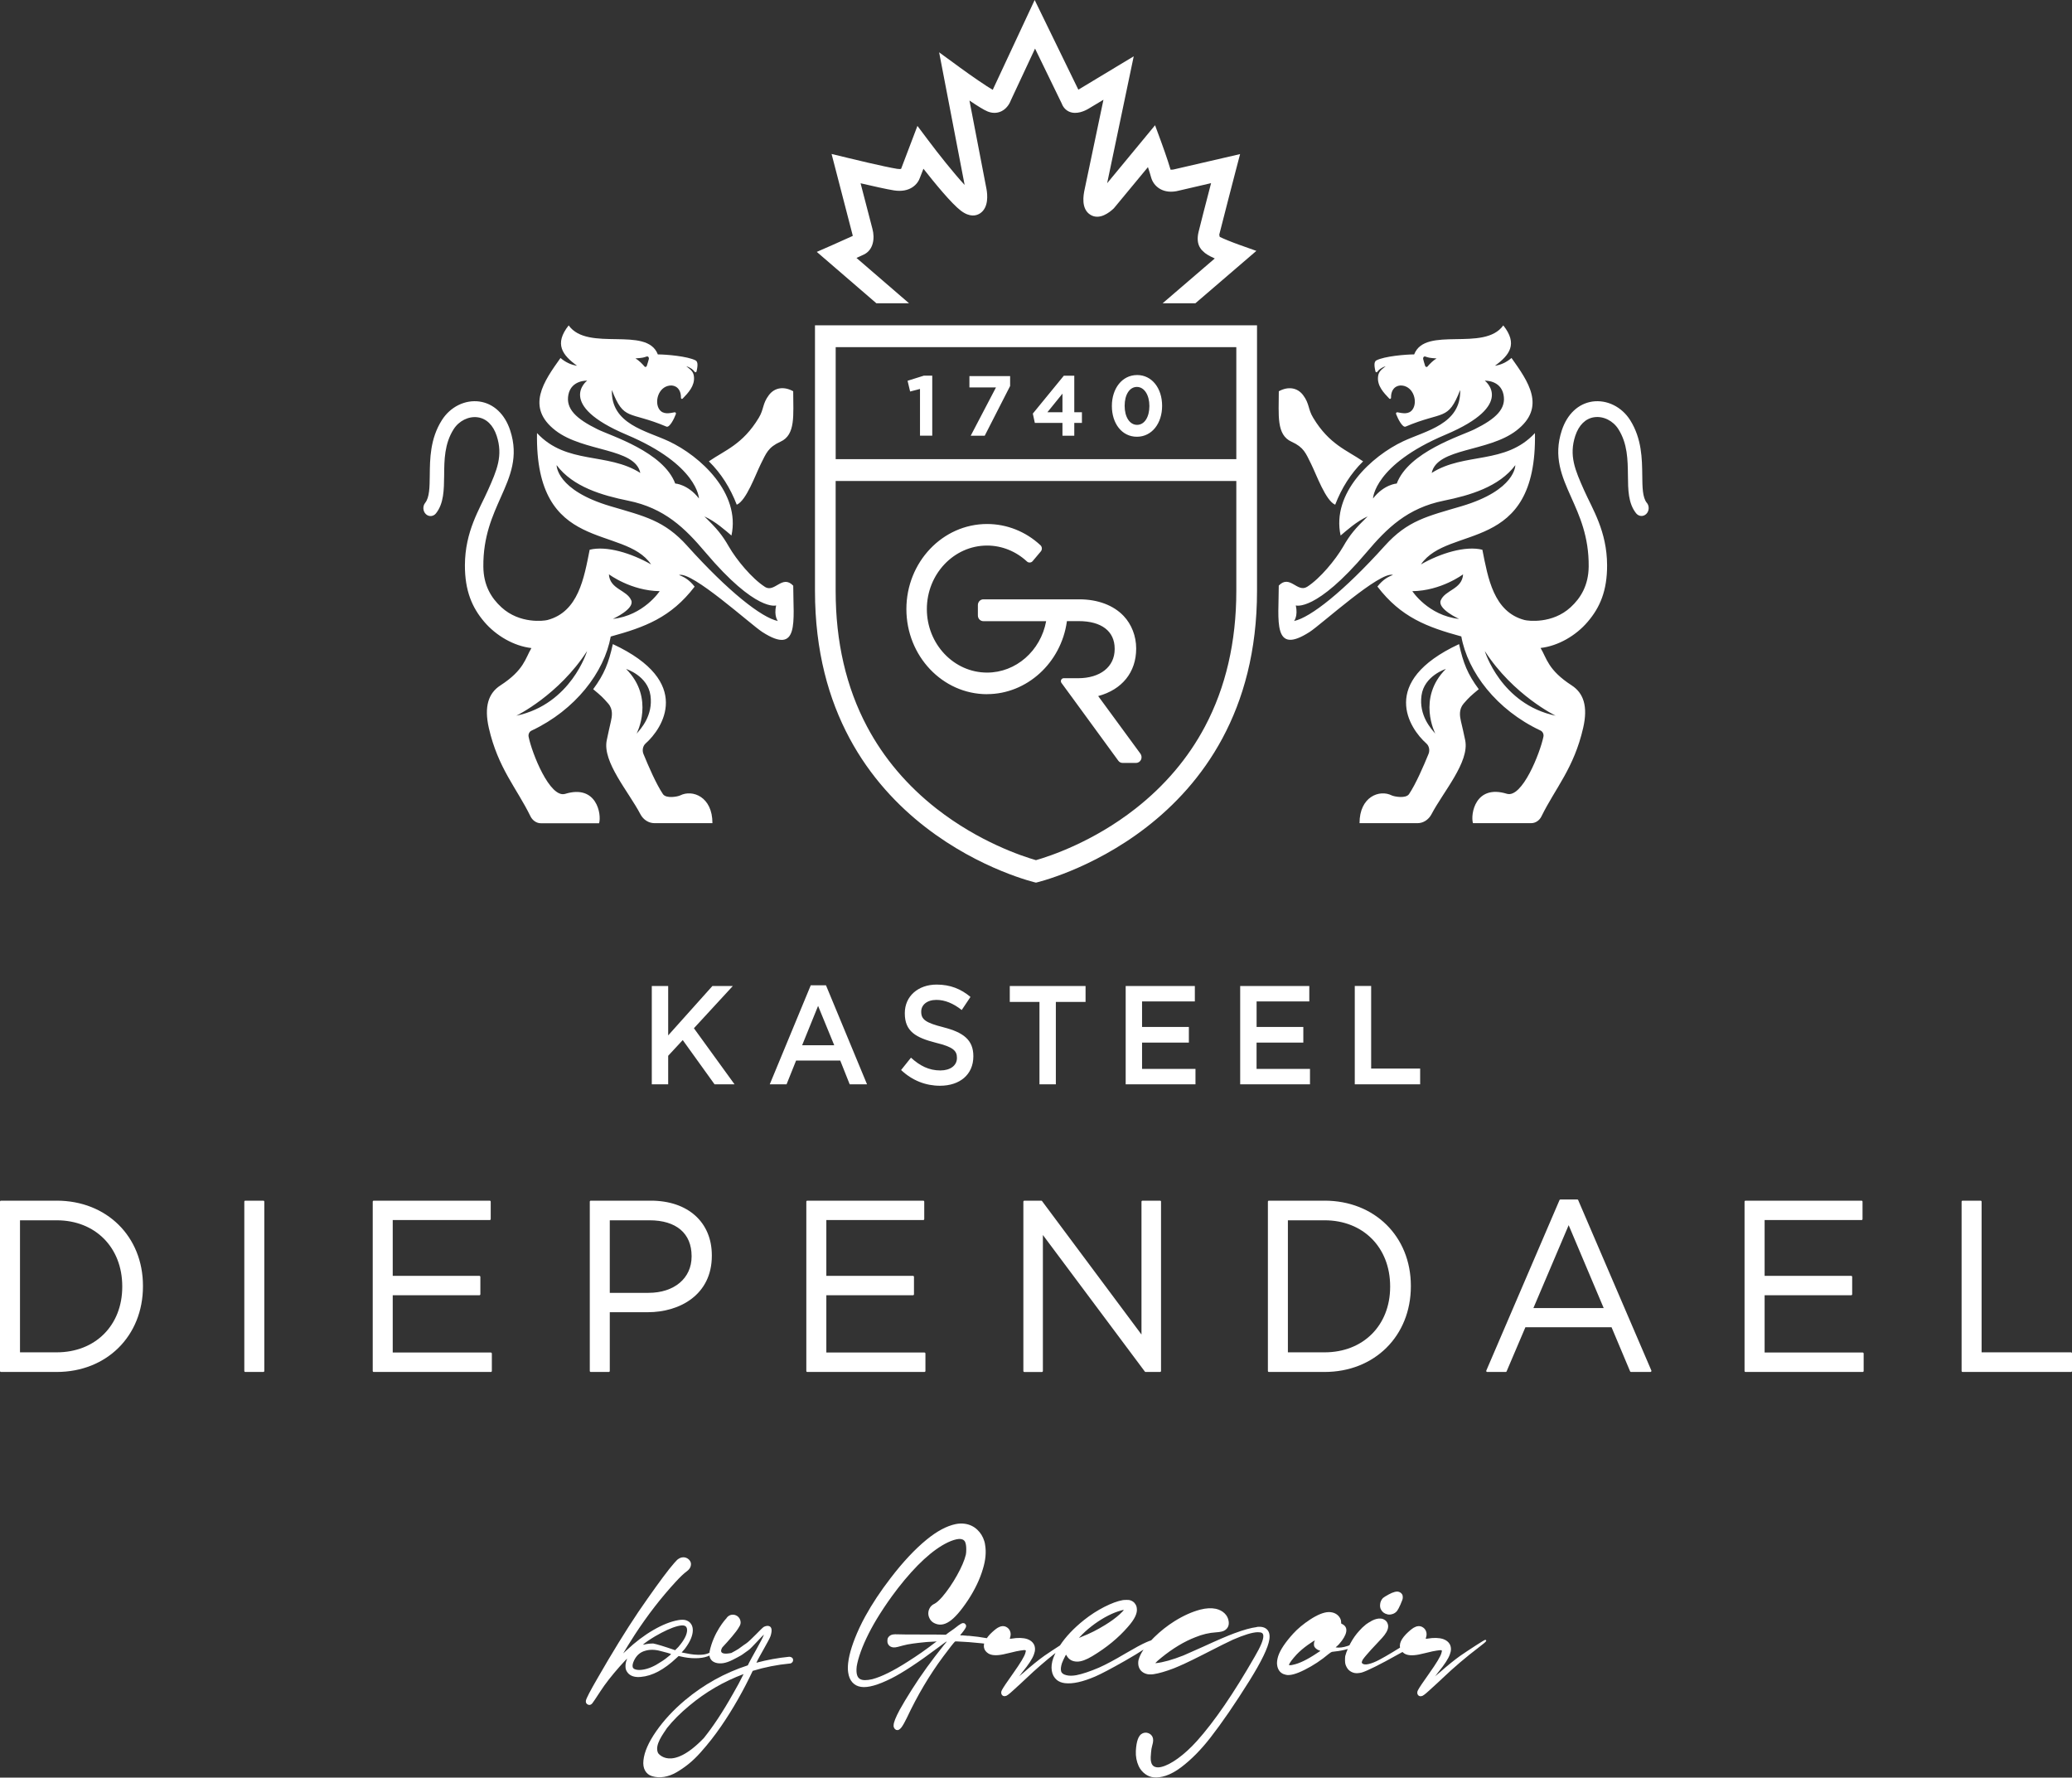 <svg xmlns="http://www.w3.org/2000/svg" id="uuid-b0e6201c-2d04-47fe-9111-89451a0bc14d" width="786.59" height="674.74" viewBox="0 0 786.59 674.74"><rect x="0" y="0" width="786.59" height="674.74" fill="#333333" stroke="none"/><defs><style>.uuid-1ad20955-4eb4-4acd-ab7c-0f269dbae964{fill:#fff;}</style></defs><path class="uuid-1ad20955-4eb4-4acd-ab7c-0f269dbae964" d="M564.16,622.61c-.08-.1-.19-.15-.35-.15s-1.31.69-3.47,2.08c-2.16,1.39-4.13,2.7-5.93,3.93-2.31,1.64-5.01,3.83-8.09,6.55-.51.41-.95.77-1.31,1.08l-.23.23.23-.31c.05-.05.41-.51,1.08-1.39,2.31-2.82,3.75-5.03,4.31-6.63.56-1.44.56-2.72,0-3.85-.51-.92-1.36-1.59-2.54-2-1.59-.51-3.6-.56-6.01-.15-.36.05-.55.07-.58.04-.03-.02.01-.22.12-.58.26-.82.24-1.59-.04-2.31-.28-.72-.78-1.26-1.5-1.62-.93-.46-1.98-.36-3.16.31-.82.51-1.8,1.33-2.93,2.46-1.23,1.29-1.98,2.47-2.23,3.54-.13.57-.14,1.09-.05,1.57-.91.56-1.85,1.14-2.84,1.74-1.77,1.08-3.43,2.03-4.97,2.85-1.54.82-2.94,1.38-4.2,1.66-1.26.28-2.09.12-2.5-.5,0-.2.04-.42.12-.65s.2-.47.39-.73c.18-.26.33-.46.46-.62.13-.15.31-.37.54-.65.23-.28.4-.47.5-.58.72-.87,2.08-2.36,4.08-4.47,1.33-1.39,2.18-2.34,2.54-2.85,1.13-1.49,1.57-2.8,1.31-3.93-.21-.98-.8-1.67-1.77-2.08-.31-.15-.69-.23-1.16-.23-.93-.05-1.95.21-3.08.77-.31.15-.77.42-1.39.81-.62.39-.98.63-1.08.73,0,.05-.08.13-.23.23-.67.51-1.41,1.23-2.23,2.16-1.23,1.33-2.34,2.9-3.31,4.7-.14.26-.26.51-.39.76-.26.09-.52.19-.8.28-1.62.54-3.1.71-4.43.5.36-.31.64-.56.85-.77.21-.2.36-.36.46-.46,1.54-1.75,2.44-3.29,2.7-4.62.26-1.39-.26-2.39-1.54-3.01l-.38-.23v-.46c0-.92-.39-1.77-1.16-2.54-.31-.31-.67-.56-1.08-.77-.72-.36-1.54-.54-2.47-.54-1.9.05-4.26,1-7.09,2.85-2.57,1.69-4.7,3.47-6.39,5.32-3.03,3.34-4.93,6.19-5.7,8.55-.31.98-.46,1.9-.46,2.77.05.98.26,1.77.62,2.39.56,1.03,1.49,1.67,2.77,1.93,1.54.36,3.93-.28,7.17-1.93,3.18-1.59,6.21-3.59,9.09-6.01.67-.51,1.08-.77,1.23-.77.2,0,.59-.05,1.16-.15,1.66-.16,3.26-.48,4.81-.93-.42.96-.74,1.86-.95,2.7-.05.36-.08.9-.08,1.62s.08,1.28.23,1.69c.26.72.62,1.34,1.08,1.85.62.62,1.36,1.03,2.24,1.23.77.15,1.69.1,2.77-.15,1.03-.31,2.71-1.04,5.05-2.2,2.34-1.16,5.43-2.81,9.28-4.97.41-.22.8-.44,1.17-.64.2.2.42.39.68.56,1.18.77,3.05.9,5.62.39.46-.1,1.36-.31,2.7-.62,1.8-.46,3.11-.74,3.93-.85,1.13-.2,1.77-.23,1.93-.08.15.05.13.39-.08,1-.31,1.23-1.85,3.8-4.62,7.7-2.41,3.39-3.83,5.5-4.24,6.32-.21.36-.31.69-.31,1s.06.56.19.77c.13.2.28.36.46.46.18.1.4.15.65.15.15-.05.28-.08.39-.08s.24-.05.42-.15c.18-.1.36-.22.54-.35.18-.13.42-.32.73-.58.31-.26.63-.54.96-.85.33-.31.78-.72,1.35-1.23.56-.51,1.14-1.04,1.73-1.58.59-.54,1.35-1.25,2.27-2.12,4.26-4.06,8.86-7.96,13.79-11.71,1.7-1.28,2.57-2.03,2.62-2.24.1-.15.11-.28.04-.39ZM500.03,627.46c-3.75,2.52-6.83,4-9.24,4.47-.36.1-.7.15-1,.15-.26,0-.4-.01-.42-.04-.03-.02-.04-.06-.04-.12.26-.77,1.23-2.08,2.93-3.93,1.18-1.23,2.59-2.44,4.24-3.62,1.64-1.13,2.51-1.7,2.62-1.7.05,0,.01.13-.12.39-.13.26-.19.61-.19,1.04s.05.73.15.89c.31.62.9,1.1,1.77,1.46.36.1.53.18.5.23-.03.05-.42.31-1.19.77Z"></path><path class="uuid-1ad20955-4eb4-4acd-ab7c-0f269dbae964" d="M526.61,612.75c.51.15,1.08.15,1.7,0,.87-.2,1.57-.64,2.08-1.31.31-.41.72-1.18,1.23-2.31.21-.51.44-1.08.69-1.69.15-.31.23-.67.23-1.08s-.05-.74-.15-1c-.26-.51-.67-.87-1.23-1.08-.87-.36-2.23-.02-4.08,1-1.03.57-1.72,1-2.08,1.31-.67.72-1.03,1.57-1.08,2.54-.05.67.05,1.26.31,1.77.51.98,1.31,1.59,2.39,1.85Z"></path><path class="uuid-1ad20955-4eb4-4acd-ab7c-0f269dbae964" d="M477.15,617.6c-2.16.26-5.03,1.05-8.63,2.39-2.52.93-6.45,2.62-11.79,5.08-3.65,1.64-6.14,2.75-7.47,3.31-4.16,1.64-7.65,2.62-10.48,2.93l-.15-.08c.46-.51,1.21-1.18,2.24-2,4.36-3.54,8.68-6.14,12.94-7.78,2.62-1.08,5.24-1.69,7.86-1.85,1.59-.1,2.7-.36,3.31-.77,1.18-.77,1.67-1.9,1.46-3.39-.15-1.18-.67-2.19-1.54-3.04-.87-.85-1.98-1.42-3.31-1.73-1.75-.36-3.73-.26-5.93.31-3.13.82-6.39,2.28-9.78,4.39-2.77,1.75-5.34,3.77-7.7,6.09-.41.4-.8.8-1.16,1.19-.45.13-1.07.36-1.92.74-1.65.72-4.26,2.13-7.86,4.24-4.16,2.47-7.52,4.26-10.09,5.39-3.39,1.44-6.24,2.39-8.55,2.85-1.49.26-2.75.26-3.77,0-1.13-.26-1.8-.76-2-1.5-.2-.74-.1-1.76.31-3.04.31-.82.74-1.77,1.31-2.85l.23-.39.23.31c.82,1.54,2.18,2.31,4.08,2.31,1.49,0,3.39-.69,5.7-2.08,5.39-3.24,9.89-6.93,13.48-11.09,2.57-2.88,3.7-5.24,3.39-7.09-.05-.56-.23-1.08-.54-1.54-.46-.77-1.18-1.28-2.16-1.54-.21-.05-.6-.08-1.19-.08s-1.07.03-1.43.08c-2,.36-4.34,1.22-7.01,2.58-2.67,1.36-5.24,3.02-7.7,4.97-3.96,3.17-6.99,6.39-9.13,9.65-2.14,1.38-4.11,2.68-5.89,3.9-2.31,1.64-5.01,3.83-8.09,6.55-.52.41-.95.77-1.31,1.08l-.23.23.23-.31c.05-.05.41-.51,1.08-1.39,2.31-2.82,3.75-5.03,4.31-6.63.56-1.44.56-2.72,0-3.85-.51-.92-1.36-1.59-2.54-2-1.59-.51-3.6-.56-6.01-.15-.36.05-.55.07-.58.04-.03-.02.01-.22.12-.58.26-.82.24-1.59-.04-2.31-.28-.72-.78-1.26-1.5-1.62-.92-.46-1.98-.36-3.16.31-.82.51-1.8,1.33-2.93,2.46-.5.53-.9,1.03-1.24,1.52-.1-.02-.19-.04-.3-.05-1.95-.36-4.11-.64-6.47-.85h-.69c-.1-.05-.36-.08-.77-.08-.46-.05-.76-.08-.89-.08h-.58c-.26,0-.39-.02-.39-.08,0-.05.2-.31.62-.77,1.08-1.33,1.62-2.21,1.62-2.62,0-.26-.05-.46-.15-.62-.41-.62-.98-.74-1.69-.39-.21.1-.57.33-1.08.69-.52.41-1.08.85-1.7,1.31-.62.41-1.31.9-2.08,1.46l-1,.77h-.31c-.21-.05-3.03-.08-8.47-.08s-8.66-.02-9.63-.08c-1.18-.05-2,.05-2.47.31-.51.26-.9.64-1.16,1.16-.1.26-.15.6-.15,1.04s.05.76.15.96c.21.51.54.9,1,1.16.67.41,1.59.46,2.77.15,1.49-.41,2.72-.72,3.7-.93,1.44-.26,2.88-.46,4.31-.62,2.11-.26,4.03-.41,5.78-.46l1-.08-.54.39c-3.39,2.62-6.88,5.06-10.48,7.32-5.45,3.49-9.91,5.7-13.41,6.63-2.21.51-3.77.49-4.7-.08-.52-.31-.87-.8-1.08-1.46-.26-.82-.31-1.93-.15-3.31.26-1.59.77-3.45,1.54-5.59.77-2.13,1.77-4.42,3-6.86s2.65-4.92,4.24-7.43c2.05-3.23,4.11-6.19,6.16-8.86.26-.31.49-.62.69-.92,6.88-8.83,13.2-14.64,18.95-17.41,1.64-.77,3.05-1.21,4.24-1.31,1.13-.05,1.9.31,2.31,1.08.31.67.46,1.62.46,2.85,0,.82-.05,1.49-.15,2-.51,2.16-1.63,4.78-3.35,7.86-1.72,3.08-3.58,5.8-5.59,8.17-1.23,1.39-2.21,2.26-2.93,2.62-.93.41-1.59,1.05-2,1.93-.26.57-.39,1.16-.39,1.77s.15,1.23.46,1.85c.36.77.93,1.36,1.7,1.77,1.85.98,3.77.8,5.78-.54,2-1.28,4.39-4.01,7.16-8.17,2.62-4.01,4.49-7.93,5.62-11.79,1.03-3.34,1.31-6.37.85-9.09-.05-.46-.15-.95-.31-1.46-.51-1.7-1.39-3.13-2.62-4.31-1.34-1.28-2.95-2.05-4.85-2.31-1.13-.15-2.28-.1-3.47.15-3.39.72-7.04,2.67-10.94,5.86-4.47,3.65-9.04,8.53-13.71,14.64-3.8,4.93-6.98,9.73-9.55,14.4-.77,1.39-1.54,2.9-2.31,4.54-2.41,5.24-3.83,9.66-4.24,13.25-.15,1.39-.15,2.57,0,3.54.21,1.59.73,2.86,1.58,3.81.85.95,1.94,1.53,3.28,1.73,2.62.41,6.47-.67,11.56-3.23,4.31-2.16,10.27-6.09,17.87-11.79,2.05-1.54,3.11-2.3,3.16-2.27.05.03-.33.53-1.16,1.5-4.62,5.75-8.66,11.35-12.1,16.79-1.95,3.08-3.49,5.65-4.62,7.7-1.54,2.88-2.31,4.83-2.31,5.86-.05.36,0,.67.15.92.15.36.41.64.77.85.2.05.41.08.62.08.46-.05.95-.41,1.47-1.08.56-.77,1.23-1.95,2-3.54,4.01-8.53,8.6-16.28,13.79-23.27,2.41-3.23,3.9-5.13,4.47-5.7.05-.05.24-.08.58-.08s.81.03,1.43.08c1.74.05,4.39.26,7.93.62.4.04.78.08,1.15.12-.34,1.57.17,2.82,1.55,3.73,1.18.77,3.06.9,5.62.39.46-.1,1.36-.31,2.7-.62,1.8-.46,3.11-.74,3.93-.85,1.13-.2,1.77-.23,1.93-.08.15.05.13.39-.08,1-.31,1.23-1.85,3.8-4.62,7.7-2.41,3.39-3.83,5.5-4.24,6.32-.21.36-.31.69-.31,1s.07.56.19.77c.13.2.28.36.46.46.18.1.4.15.65.15.15-.05.28-.08.39-.08s.24-.05.42-.15c.18-.1.36-.22.54-.35.18-.13.42-.32.73-.58.31-.26.63-.54.96-.85.33-.31.78-.72,1.35-1.23.56-.51,1.14-1.04,1.73-1.58.59-.54,1.35-1.25,2.27-2.12,3.42-3.26,7.07-6.41,10.92-9.47-.31.64-.59,1.28-.83,1.92-.62,1.75-.81,3.35-.58,4.81.23,1.46.86,2.63,1.89,3.51.82.67,1.85,1.08,3.08,1.23,2.93.36,6.78-.49,11.55-2.54,2.26-.98,6.01-2.95,11.25-5.93,2.97-1.69,5.31-3.11,7.06-4.27-.94,1.4-1.57,2.72-1.9,3.96-.15.77-.15,1.51,0,2.23.36,1.49,1.31,2.49,2.85,3,.77.26,1.72.31,2.85.15,2.05-.31,4.62-1.05,7.7-2.23,2.47-.98,5.83-2.54,10.09-4.7,7.04-3.6,11.14-5.65,12.33-6.16,4.26-1.85,7.4-2.8,9.4-2.85.77,0,1.31.09,1.62.27.31.18.49.53.54,1.04.1,1.44-.98,4.08-3.24,7.93-8.01,13.97-15.33,24.65-21.96,32.05-2.41,2.67-4.83,4.88-7.24,6.63-2.41,1.74-4.52,2.82-6.32,3.23-.87.21-1.62.21-2.24,0-.92-.26-1.49-1.03-1.69-2.31-.1-.87-.08-1.98.08-3.31.05-.82.2-1.7.46-2.62.41-1.34.44-2.39.08-3.16-.36-.72-.91-1.21-1.66-1.46-.74-.26-1.48-.21-2.2.15-1.44.67-2.26,2.88-2.46,6.63-.1,2.05.26,3.98,1.08,5.78.56,1.18,1.36,2.16,2.39,2.93,1.03.77,2.13,1.2,3.31,1.31,1.33.15,2.88-.05,4.62-.62,1.85-.62,3.8-1.7,5.85-3.24,3.8-2.88,7.5-6.63,11.09-11.25,4.36-5.6,9.3-12.79,14.79-21.57,4.57-7.34,7.09-12.56,7.55-15.64.26-1.7-.04-2.97-.89-3.81s-2.14-1.17-3.89-.96ZM409.9,621.38c1.33-1.44,2.82-2.8,4.47-4.08,1.64-1.28,3.34-2.41,5.08-3.39,1.75-.97,3.39-1.72,4.93-2.23,1.39-.46,2.13-.64,2.23-.54.05.05-.46.59-1.54,1.62-1.54,1.39-3.36,2.72-5.47,4.01-2.98,1.85-5.93,3.34-8.86,4.47-.1.05-.41.18-.92.39l-.23.08.31-.31Z"></path><path class="uuid-1ad20955-4eb4-4acd-ab7c-0f269dbae964" d="M300.56,629.18c-.13-.11-.27-.19-.42-.23-.15-.05-.32-.07-.5-.08-4.27.42-8.44,1.18-12.49,2.27,1.05-2.38,4.93-8.68,5.39-10.17.66-2.17.46-3.42-.6-3.74-.55-.17-1.2-.07-1.94.28-.74.36-5.06,5.21-6.8,6.36-1.15.72-2.13,1.56-2.82,2-.69.44-1.61.96-2.75,1.57-5.16,1.03-3.85-1.46-3.38-2.16,2.21-2.37,5.3-5.82,6.27-7.63.02-.04.02-.06.04-.09.35-.49.6-1.05.6-1.7,0-1.63-1.32-2.96-2.96-2.96-1.11,0-2.05.64-2.55,1.55h-.05s-4.67,4.99-6.24,12.51h.03c-.03.14-.03.26-.05.39-.41.2-.82.36-1.22.47-.85.23-1.85.33-3,.31-1.16-.02-2.17-.12-3.04-.27-.87-.15-1.98-.36-3.31-.62l1.16-1.31c.05-.1.13-.21.23-.31,1.9-2.57,2.85-4.85,2.85-6.86,0-1.18-.36-2.13-1.08-2.85-.41-.41-.95-.72-1.62-.93-.77-.2-1.72-.2-2.85,0-2.88.51-6.03,1.77-9.48,3.77-3.44,2-6.81,4.55-10.09,7.63l-1.31,1.23c.88-1.54,2.34-3.9,4.39-7.09,4.83-7.4,10.02-14.1,15.56-20.11,1.69-1.85,3.11-3.18,4.24-4.01.56-.41.97-.87,1.23-1.39.57-1.23.36-2.28-.61-3.16-.61-.51-1.31-.76-2.08-.73-.77.03-1.51.35-2.23.96-.46.41-1.46,1.57-3,3.47-2.88,3.65-6.78,9.06-11.71,16.25-4.83,7.19-10.02,15.61-15.56,25.27-2.77,4.78-4.24,7.6-4.39,8.47-.1.67.13,1.16.69,1.46.62.31,1.18.18,1.7-.39.31-.36,1.36-1.93,3.16-4.7,1.8-2.77,4.26-5.93,7.4-9.47.51-.56,1.09-1.19,1.73-1.89.64-.69.96-1.03.96-1,0,.03-.05.19-.15.5-.31.82-.46,1.62-.46,2.39,0,.51.05.92.15,1.23.2.62.57,1.18,1.08,1.69,1.08.98,2.62,1.36,4.62,1.16,4.31-.36,8.81-2.75,13.48-7.16l.85-.77.69.15c1.9.46,3.77.69,5.62.69s3.34-.23,4.62-.69c.26-.09.52-.21.78-.32.02.11,0,.24.04.34.29,1.2,1.07,2,2.35,2.39.85.26,1.8.3,2.86.14,1.05-.17,2.22-.58,3.52-1.23,1.29-.65,2.35-1.22,3.17-1.69.82-.47,1.49-1.1,2.89-2.02,1.05-.7,5.38-5.63,5.84-5.91-.56,1.83-4.69,8.64-6.13,11.69-8.79,2.87-16.74,7.29-23.87,13.26-4.38,3.69-8.02,7.62-10.92,11.79-2.9,4.17-4.5,7.84-4.82,11-.18,1.53.02,2.82.6,3.88.59,1.06,1.47,1.78,2.67,2.14,1.45.44,2.97.53,4.56.27,1.59-.26,3.17-.84,4.72-1.74,1.55-.9,3.09-1.96,4.6-3.17,1.51-1.22,3.01-2.66,4.49-4.32,1.48-1.67,2.86-3.3,4.11-4.9,1.25-1.6,2.51-3.3,3.75-5.11,4.44-6.47,8.43-13.47,11.98-21,4.57-1.4,9.3-2.34,14.19-2.8.34-.04.62-.2.85-.48.22-.28.32-.59.28-.93,0-.18-.04-.35-.13-.49-.1-.14-.21-.27-.34-.38ZM254.21,628.39c-.41.36-.92.77-1.54,1.23-.62.46-1.18.85-1.7,1.16-2.52,1.7-4.85,2.7-7.01,3-.98.15-1.82.14-2.54-.04-.72-.18-1.13-.5-1.23-.96-.15-.62.02-1.46.54-2.54.92-1.9,2.31-3.11,4.16-3.62.82-.26,1.72-.39,2.7-.39s2.03.15,3.16.46c2.26.56,3.59.95,4,1.16.05,0-.13.18-.54.54ZM257.53,625.15l-1.23,1.23c-4.16-1.44-6.93-2.28-8.32-2.54-1.18,0-2.31.13-3.39.39l-.54.08c.82-.77,2.39-1.85,4.7-3.24,1.59-.92,3.12-1.72,4.58-2.39,1.46-.67,2.76-1.14,3.89-1.43,1.13-.28,1.98-.35,2.54-.19.72.21,1.08.77,1.08,1.69,0,1.7-1.1,3.83-3.31,6.4ZM278.25,642.95c-3.79,6.75-7.47,12.32-11.05,16.78-12.47,13-17.37,5.7-17.37,5.7-1.49-3.06,2.04-7.38,3.39-9.52,2.29-2.87,5.1-5.69,8.44-8.45,6.19-5.19,13.07-9.2,20.63-12.02-1.23,2.51-2.57,5.01-4.03,7.5Z"></path><path class="uuid-1ad20955-4eb4-4acd-ab7c-0f269dbae964" d="M544.9,278.48c-1.66-1.89-6.29-6.94-5.26-14.47,1.01-7.52,9.25-10.09,9.25-10.09-11.07,11.07-4,24.55-4,24.55M561.38,261.61c-4.25-5.75-5.89-9.91-7.48-17.12-30.75,14.33-18.76,32.1-12.44,37.69,1.08.94,1.42,2.61.85,4-1.91,4.67-4.83,11.41-7.39,15.23-1.24,1.84-5.68.94-6.56.52-4.65-2.36-12.26.47-12.24,10.53h21.99c2.2,0,4.22-1.3,5.32-3.39,4.49-8.56,14.49-19.86,12.8-28.08-.79-3.8-.88-4-1.62-7.23-.43-1.86-.85-4.47.99-6.65,2.18-2.52,2.83-3.05,5.77-5.5M590.56,271.67c-20.84-4.4-26.89-24.55-26.89-24.55,10.8,16.76,26.89,24.55,26.89,24.55M546.94,227.9c-1.33,3.26,6.96,7.03,6.96,7.03-11.7-1.28-17.74-10.53-17.74-10.53,10.94-.13,19.27-6.4,19.27-6.4-.36,5.73-6.83,5.88-8.49,9.91M525.69,207.19c-15.63,17.34-28.26,27.25-34.43,28.53,0,0,1.55-1.8.67-5.91,0,0,7.55,2.63,26.84-20.15,7.77-9.19,15.5-16.8,29.33-19.61,9.86-2,20.98-5.23,27.16-13.48,0,0,.2,9.48-20.48,15.59-12.85,3.8-20.37,5.35-29.09,15.03M548.69,165.03c27.09-11.43,14.98-20.53,14.98-20.53,0,0,5.95-.29,7.1,5.26,1.12,5.39-2.88,9.19-11.05,13.21-5.08,2.49-24.95,8.54-29.47,20.57,0,0-4.81.27-9.01,5.68,0,0,.34-12.74,27.45-24.19M541.87,139.17c-.25.29-.72.09-.85-.29-.29-.92-.72-2.38-.76-2.67-.07-.56.31-1.08.9-.85,1.1.38,1.55.52,4.2.7-1.3.76-2.56,2.02-3.48,3.12M625.18,190.88c-1.66-2.09-1.68-5.97-1.73-10.49-.07-6.18-.16-13.86-4.58-20.89-3.21-5.1-8.85-7.86-14.35-7.08-5.35.79-9.57,4.76-11.61,10.92-3.3,10.02.02,17.5,3.55,25.4,3.1,6.96,6.76,14.82,6.65,26.35-.09,7.05-2.97,11.86-6.87,15.43-6.94,6.38-16.2,5.17-17.48,4.83-11.77-3.1-13.88-15.93-16.01-26.68-6.4-1.59-15.86,1.3-23.32,5.57,10.4-15.25,44.11-3.66,43.28-49.86-11.3,12.15-26.71,7.19-39.2,15.14,2.07-9.59,21.45-7.86,32.14-16.08,11.57-8.89,4.4-18.76-1.84-27.56-1.89,1.64-3.98,2.61-6.29,2.96,5.55-4.04,8.78-8.27,3.17-15.32-7.28,10.18-29.63.07-33.83,11.01-3.14,0-11.28.67-14.35,2.27-1.12.58-.67,2.67-.36,4.16.09.36.49.47.72.18.52-.72,1.39-1.55,3.17-2.13-2.13,1.64-2.72,2.34-2.9,4.04-.34,3.41,2.13,6.04,4.29,8.27.25.25.65.04.65-.34-.07-3.44,2.07-4.9,4.27-4.63,4.42.56,5.86,6.33,3.91,9.07-1.41,2-3.75,1.46-5.77,1.08-.36-.07-.63.34-.49.67.74,1.93,2.45,5.26,3.62,4.76,14.35-6.09,16.04-1.95,20.71-13.9.38,13.01-13.07,15.45-21.63,19.47-11.9,5.59-27.29,19.63-23.76,35.78,2.16-1.82,6.09-5.39,10.26-7.26-4.78,4.65-6.76,7.03-9.3,11.48-2.9,4.99-8.76,12.11-13.66,15.23-3.75,2.4-6.58-4.83-10.78-.45,0,13.21-2.47,26.73,11.73,17.59,4.45-2.85,26.75-23.2,31.63-21.63-2,.74-3.86,1.82-5.91,4.4,8.96,11.72,18.89,15.39,31.85,18.94,2.43,13.52,13.39,27.9,30.05,35.71.83.38,1.33,1.37,1.12,2.36-1.26,6.13-8.06,23.43-13.9,21.65-11.97-3.68-13.84,7.79-12.85,11.16h22.1c1.64,0,3.17-1.03,3.93-2.63,5.26-10.71,12.31-18.24,15.81-33.54,1.89-8.22.11-13.23-4.36-16.13-9.05-5.86-9.46-10.29-11.81-14.2,6.72-.76,13.48-4.74,17.88-9.93,4.67-5.44,7.41-11.81,7.37-21.52-.05-12.89-5.55-21.27-8.74-28.44-3.37-7.59-5.82-13.1-3.32-20.69,1.35-4.04,3.89-6.54,7.19-7.01,3.46-.49,7.14,1.33,9.16,4.54,3.48,5.5,3.55,11.61,3.62,17.52.05,5.48.09,10.62,3.1,14.4,1.01,1.26,2.72,1.37,3.86.27,1.12-1.1,1.24-2.99.22-4.25M490.27,167.65c4.74,2.16,5.41,4.34,7.46,8.45,2.02,4.04,5.5,13.93,9.14,15.48,2.45-6.31,5.86-11.79,10.6-16.46-6.06-4.2-12.83-6.38-18.93-16.51-2.07-3.39-1.35-5.3-3.86-8.65-2.16-2.85-5.68-3.39-9.21-1.44,0,9.05-.99,16.51,4.81,19.14M260.89,207.19c-8.72-9.68-16.24-11.23-29.09-15.03-20.71-6.11-20.49-15.59-20.49-15.59,6.18,8.24,17.27,11.48,27.16,13.48,13.84,2.81,21.56,10.42,29.33,19.61,19.27,22.78,26.84,20.15,26.84,20.15-.9,4.11.65,5.91.65,5.91-6.18-1.28-18.8-11.19-34.41-28.53M232.66,234.93s8.31-3.77,6.99-7.03c-1.66-4.02-8.15-4.18-8.49-9.91,0,0,8.33,6.27,19.27,6.4,0,0-6.06,9.25-17.77,10.53M226.86,162.96c-8.18-4.02-12.17-7.82-11.07-13.21,1.15-5.55,7.1-5.26,7.1-5.26,0,0-12.08,9.1,15,20.53,27.11,11.46,27.45,24.19,27.45,24.19-4.2-5.41-9.01-5.68-9.01-5.68-4.51-12.04-24.42-18.08-29.47-20.57M196.02,271.67s16.06-7.79,26.86-24.55c0,0-6.04,20.15-26.86,24.55M245.44,135.35c.58-.22.97.29.9.85-.05.29-.49,1.75-.79,2.67-.11.38-.58.58-.83.29-.94-1.1-2.2-2.36-3.48-3.12,2.63-.18,3.1-.31,4.2-.7M290.34,222.73c-4.87-3.12-10.76-10.24-13.63-15.23-2.56-4.45-4.51-6.83-9.32-11.48,4.18,1.86,8.13,5.44,10.29,7.26,3.5-16.15-11.86-30.19-23.79-35.78-8.56-4.02-21.99-6.47-21.61-19.47,4.65,11.95,6.33,7.82,20.71,13.9,1.17.49,2.87-2.83,3.59-4.76.14-.34-.14-.74-.47-.67-2.02.38-4.38.92-5.8-1.08-1.93-2.74-.49-8.51,3.93-9.07,2.2-.27,4.31,1.19,4.27,4.63-.02.38.38.58.63.34,2.16-2.22,4.63-4.85,4.31-8.27-.18-1.71-.76-2.4-2.92-4.04,1.8.58,2.65,1.42,3.19,2.13.2.29.63.18.72-.18.31-1.48.74-3.57-.38-4.16-3.08-1.59-11.19-2.27-14.33-2.27-4.2-10.94-26.55-.83-33.85-11.01-5.59,7.05-2.38,11.28,3.19,15.32-2.31-.36-4.4-1.33-6.29-2.96-6.24,8.8-13.43,18.67-1.86,27.56,10.71,8.22,30.1,6.49,32.16,16.08-12.49-7.95-27.9-2.99-39.22-15.14-.81,46.2,32.91,34.61,43.31,49.86-7.48-4.27-16.91-7.17-23.32-5.57-2.13,10.76-4.27,23.58-16.04,26.68-1.28.34-10.51,1.55-17.45-4.83-3.91-3.57-6.81-8.38-6.87-15.43-.11-11.52,3.55-19.38,6.63-26.35,3.53-7.91,6.85-15.39,3.55-25.4-2.02-6.15-6.24-10.13-11.59-10.92-5.5-.79-11.14,1.98-14.35,7.08-4.45,7.03-4.52,14.71-4.58,20.89-.05,4.51-.09,8.4-1.75,10.49-.99,1.26-.88,3.14.25,4.25,1.12,1.1,2.85.99,3.86-.27,2.99-3.77,3.03-8.92,3.1-14.4.04-5.91.11-12.02,3.59-17.52,2.02-3.21,5.73-5.03,9.16-4.54,3.3.47,5.86,2.96,7.19,7.01,2.49,7.59.07,13.1-3.32,20.69-3.17,7.17-8.69,15.54-8.74,28.44-.02,9.7,2.72,16.08,7.37,21.52,4.42,5.19,11.16,9.16,17.88,9.93-2.34,3.91-2.74,8.33-11.81,14.2-4.45,2.9-6.22,7.91-4.36,16.13,3.5,15.3,10.58,22.82,15.81,33.54.79,1.59,2.31,2.63,3.95,2.63h22.1c.99-3.37-.9-14.85-12.87-11.16-5.84,1.77-12.65-15.52-13.88-21.65-.2-.99.27-1.98,1.12-2.36,16.64-7.82,27.61-22.19,30.05-35.71,12.96-3.55,22.87-7.21,31.85-18.94-2.04-2.58-3.93-3.66-5.93-4.4,4.87-1.57,27.2,18.78,31.63,21.63,14.22,9.14,11.73-4.38,11.73-17.59-4.2-4.38-7.01,2.85-10.78.45M241.67,278.48s7.08-13.48-3.98-24.55c0,0,8.22,2.56,9.25,10.09,1.03,7.52-3.59,12.58-5.28,14.47M258.2,301.93c-.85.43-5.3,1.33-6.54-.52-2.56-3.82-5.48-10.56-7.39-15.23-.56-1.39-.22-3.05.85-4,6.31-5.59,18.31-23.36-12.47-37.69-1.6,7.21-3.23,11.37-7.46,17.12,2.94,2.45,3.57,2.99,5.75,5.5,1.86,2.18,1.41,4.78.99,6.65-.72,3.23-.81,3.44-1.59,7.23-1.71,8.22,8.31,19.52,12.78,28.08,1.1,2.09,3.14,3.39,5.35,3.39h21.99c.02-10.06-7.59-12.89-12.26-10.53M279.69,191.58c3.64-1.55,7.12-11.43,9.14-15.48,2.07-4.11,2.74-6.29,7.48-8.45,5.8-2.63,4.81-10.09,4.81-19.14-3.53-1.95-7.05-1.42-9.21,1.44-2.54,3.35-1.82,5.26-3.86,8.65-6.11,10.13-12.87,12.31-18.94,16.51,4.74,4.67,8.13,10.15,10.58,16.46M374.73,263.48c15.05,0,28.08-11.84,30.28-27.54l.02-.18h4.45c8.67,0,13.68,3.82,13.68,10.47v.16c0,6.72-5.46,11.05-13.93,11.05h-5.44c-.4,0-.76.25-.94.61-.18.38-.13.83.11,1.17l4.4,6s.02.04.05.07l17.12,23.45c.38.54.99.85,1.62.85h5.17c.76,0,1.48-.49,1.84-1.21.34-.74.25-1.64-.22-2.29l-16.04-21.88c9.07-2.43,14.42-9.05,14.42-17.97v-.16c0-4.6-1.73-9.07-4.74-12.26-3.86-4.09-9.86-6.33-16.87-6.33h-36.41c-1.15,0-2.07.99-2.07,2.18v3.95c0,1.19.92,2.16,2.07,2.16h23.85c-2.09,11.3-11.5,19.52-22.42,19.52-12.62,0-22.87-10.83-22.87-24.1s10.24-24.12,22.87-24.12c5.57,0,10.94,2.16,15.12,6.04.31.29.72.43,1.12.4.43-.02.81-.22,1.08-.56l3.08-3.66c.56-.67.52-1.73-.14-2.34-5.59-5.21-12.8-8.06-20.26-8.06-16.91,0-30.64,14.49-30.64,32.3s13.72,32.3,30.64,32.3M403.34,156.47h-5.71l5.71-7.05v7.05ZM407.84,142.61h-3.98l-11.77,14.38.76,3.53h10.49v4.87h4.49v-4.87h2.9v-4.04h-2.9v-13.86ZM344.54,144.54l.97,4.07,3.75-.97v17.74h4.65v-22.78h-3.21l-6.15,1.93ZM317.25,182.57h152.09v41.76c0,19.29-4.02,36.61-11.93,51.5-6.33,11.93-15.21,22.39-26.37,31.13-16.13,12.65-32.57,18.06-37.76,19.54-5.19-1.48-21.61-6.92-37.74-19.54-11.16-8.74-20.04-19.2-26.37-31.13-7.93-14.89-11.93-32.21-11.93-51.5v-41.76ZM317.25,131.78h152.09v42.5h-152.09v-42.5ZM309.39,224.32c0,91.49,83.89,110.71,83.89,110.71,0,0,83.92-19.23,83.92-110.71v-100.83h-167.81v100.83ZM368.01,147.06h10.09l-9.59,18.33h5.32l9.64-18.87v-3.75h-15.45v4.29ZM436.34,154.13c0,4.11-1.82,7.14-4.67,7.14s-4.72-3.05-4.72-7.19v-.07c0-4.16,1.84-7.14,4.65-7.14s4.74,3.1,4.74,7.21v.04ZM431.67,142.36c-5.71,0-9.57,5.14-9.57,11.72v.04c0,6.58,3.77,11.66,9.5,11.66s9.57-5.14,9.57-11.7v-.07c0-6.58-3.82-11.66-9.5-11.66M520.53,405.61v-31.36h-6.22v37.33h24.82v-5.97h-18.6ZM477.04,395.75h17.74v-5.93h-17.74v-9.7h20.01v-5.86h-26.24v37.33h26.5v-5.86h-20.28v-9.97ZM433.56,395.75h17.77v-5.93h-17.77v-9.7h20.04v-5.86h-26.26v37.33h26.5v-5.86h-20.28v-9.97ZM383.33,380.32h11.28v31.27h6.22v-31.27h11.28v-6.06h-28.77v6.06ZM358.17,389.93c-6.83-1.71-8.45-2.99-8.45-5.86v-.11c0-2.45,2.13-4.42,5.77-4.42,3.23,0,6.42,1.33,9.61,3.84l3.32-4.96c-3.59-3.03-7.68-4.69-12.85-4.69-7.03,0-12.08,4.42-12.08,10.83v.11c0,6.87,4.25,9.21,11.79,11.14,6.56,1.59,8,3.03,8,5.71v.11c0,2.76-2.45,4.69-6.29,4.69-4.34,0-7.79-1.77-11.16-4.85l-3.75,4.69c4.25,4,9.34,5.97,14.76,5.97,7.46,0,12.67-4.18,12.67-11.16v-.09c0-6.2-3.86-9.03-11.34-10.94M304.51,396.76l6.06-14.94,6.13,14.94h-12.2ZM307.79,373.99l-15.57,37.6h6.38l3.62-9.03h16.76l3.59,9.03h6.58l-15.59-37.6h-5.77ZM278.21,374.26h-7.75l-16.8,18.76v-18.76h-6.22v37.33h6.22v-10.83l5.53-5.97,12.08,16.8h7.59l-15.43-21.29,14.78-16.04ZM786.59,513.7v6.69c0,.22-.16.38-.36.38h-41.19c-.2,0-.36-.16-.36-.38v-64.26c0-.2.16-.38.36-.38h6.87c.2,0,.36.18.36.38v57.19h33.96c.2,0,.36.18.36.38M707.5,513.79v6.6c0,.22-.16.38-.36.38h-44.5c-.2,0-.36-.16-.36-.38v-64.26c0-.2.16-.38.36-.38h44.07c.2,0,.36.18.36.38v6.6c0,.2-.16.38-.36.38h-36.81v21.18h32.88c.2,0,.36.18.36.38v6.6c0,.22-.16.38-.36.38h-32.88v21.74h37.24c.2,0,.36.18.36.38M608.8,496.52h-26.68l13.39-31.47,13.3,31.47ZM599.14,455.52c-.07-.13-.2-.22-.34-.22h-6.42c-.16,0-.27.09-.34.22l-27.79,64.71c-.05.13-.05.27.02.36.07.11.18.18.29.18h7.08c.13,0,.27-.09.31-.22l7.14-16.76h32.7l7.05,16.76c.07.13.18.22.34.22h7.39c.11,0,.22-.07.29-.18.07-.09.09-.22.05-.36l-27.79-64.71ZM488.92,463.2h13.93c14.65,0,24.89,10.31,24.89,25.07v.18c0,14.65-10.24,24.87-24.89,24.87h-13.93v-50.11ZM502.85,455.75h-21.16c-.2,0-.36.18-.36.38v64.26c0,.22.16.38.36.38h21.16c18.98,0,32.75-13.68,32.75-32.5v-.2c0-18.73-13.77-32.32-32.75-32.32M440.76,456.13v64.26c0,.22-.18.38-.36.38h-5.5c-.09,0-.2-.04-.27-.13l-38.72-51.86v51.62c0,.22-.16.38-.36.38h-6.69c-.2,0-.36-.16-.36-.38v-64.26c0-.2.16-.38.36-.38h6.45c.09,0,.2.04.27.13l37.76,50.67v-50.43c0-.2.16-.38.36-.38h6.72c.18,0,.36.18.36.38M351.32,513.79v6.6c0,.22-.16.38-.36.38h-44.5c-.2,0-.36-.16-.36-.38v-64.26c0-.2.16-.38.36-.38h44.05c.2,0,.36.18.36.38v6.6c0,.2-.16.38-.36.38h-36.81v21.18h32.91c.2,0,.36.18.36.38v6.6c0,.22-.16.38-.36.38h-32.91v21.74h37.26c.2,0,.36.18.36.38M231.49,463.2h15.07c10.15,0,15.99,4.94,15.99,13.59v.18c0,8.22-6.58,13.77-16.35,13.77h-14.71v-27.54ZM247.08,455.75h-22.82c-.2,0-.36.18-.36.38v64.26c0,.22.16.38.36.38h6.87c.2,0,.36-.16.36-.38v-22.3h14.44c12.11,0,24.3-6.6,24.3-21.41v-.18c0-12.6-9.1-20.75-23.16-20.75M186.72,513.79v6.6c0,.22-.16.38-.36.38h-44.5c-.2,0-.36-.16-.36-.38v-64.26c0-.2.16-.38.36-.38h44.07c.2,0,.36.18.36.38v6.6c0,.2-.16.38-.36.38h-36.84v21.18h32.91c.2,0,.36.18.36.38v6.6c0,.22-.16.38-.36.38h-32.91v21.74h37.26c.2,0,.36.18.36.38M100.34,456.13v64.26c0,.22-.16.38-.36.38h-6.87c-.2,0-.36-.16-.36-.38v-64.26c0-.2.16-.38.36-.38h6.87c.2,0,.36.18.36.38M7.59,463.2h13.93c14.65,0,24.89,10.31,24.89,25.07v.18c0,14.65-10.24,24.87-24.89,24.87H7.59v-50.11ZM21.52,455.75H.36c-.2,0-.36.18-.36.38v64.26c0,.22.16.38.36.38h21.16c18.98,0,32.75-13.68,32.75-32.5v-.2c0-18.73-13.77-32.32-32.75-32.32M376.46,35.02l.02-.02-.02.09v-.07M310.06,95.6l22.64,19.52h12.4l-19.95-17.21c1.1-.52,2.13-.97,2.76-1.28,3.66-1.71,4.27-6.18,3.28-9.79l-4.49-17.27c4.4,1.01,9.91,2.27,12.67,2.7,6.2.97,9.07-2.45,9.86-4.81l1.33-3.41c4.29,5.46,10.69,13.27,14.22,15.93,3.41,2.58,5.89,1.95,7.34.97,3.26-2.22,2.76-7.14,2.38-9.19l-6.47-33.6c2.79,1.89,5.53,3.62,6.96,4.18,2.34.92,4.18.4,5.32-.18,2.16-1.12,3.14-3.26,3.5-4.22l9.12-19.5,10.15,20.89c.52,1.39,1.5,2.47,2.79,3.05,2.79,1.24,6-.31,7.26-1.06l5.77-3.46-7.19,34.23c-.36,1.77-1.46,7.19,2.27,9.46,3.46,2.11,7.28-.97,8.76-2.38l.16-.16,12.89-15.57c.47,1.42.92,2.81,1.19,3.86.97,3.55,4.72,6.63,10.67,5.03l12.11-2.81c-1.77,6.76-4.29,16.55-4.76,18.55-.58,2.43-.38,4.47.63,6.04.31.52.7.97,1.15,1.33.74.79,2.04,1.62,4.38,2.67l-19.79,17h12.44l23.14-19.88-6.74-2.4c-2.76-.99-5.71-2.2-7.17-2.92l-.18-.83c1.28-5.17,6.13-23.79,6.18-23.99l1.73-6.6-24.87,5.75-.13.04c-.43.11-.99.16-1.39.13-1.1-3.8-3.41-10.18-3.53-10.47l-2.36-6.4-18.19,22.01,10.09-48.18-21.02,12.67L392.79,0l-15.92,34.1c-2.4-1.37-7.86-5.12-12.33-8.38l-8.02-5.86,9.68,50.34c-4.11-4.42-10.09-11.97-13.72-16.82l-4.2-5.59-6.2,16.31c-.25.07-.74.11-1.53-.02-4.58-.72-18.33-4.04-18.46-4.09l-6.4-1.55,7.95,30.64c.02.13.07.31.09.47-2.65,1.21-7.57,3.37-7.61,3.41l-6.04,2.65Z"></path></svg>
